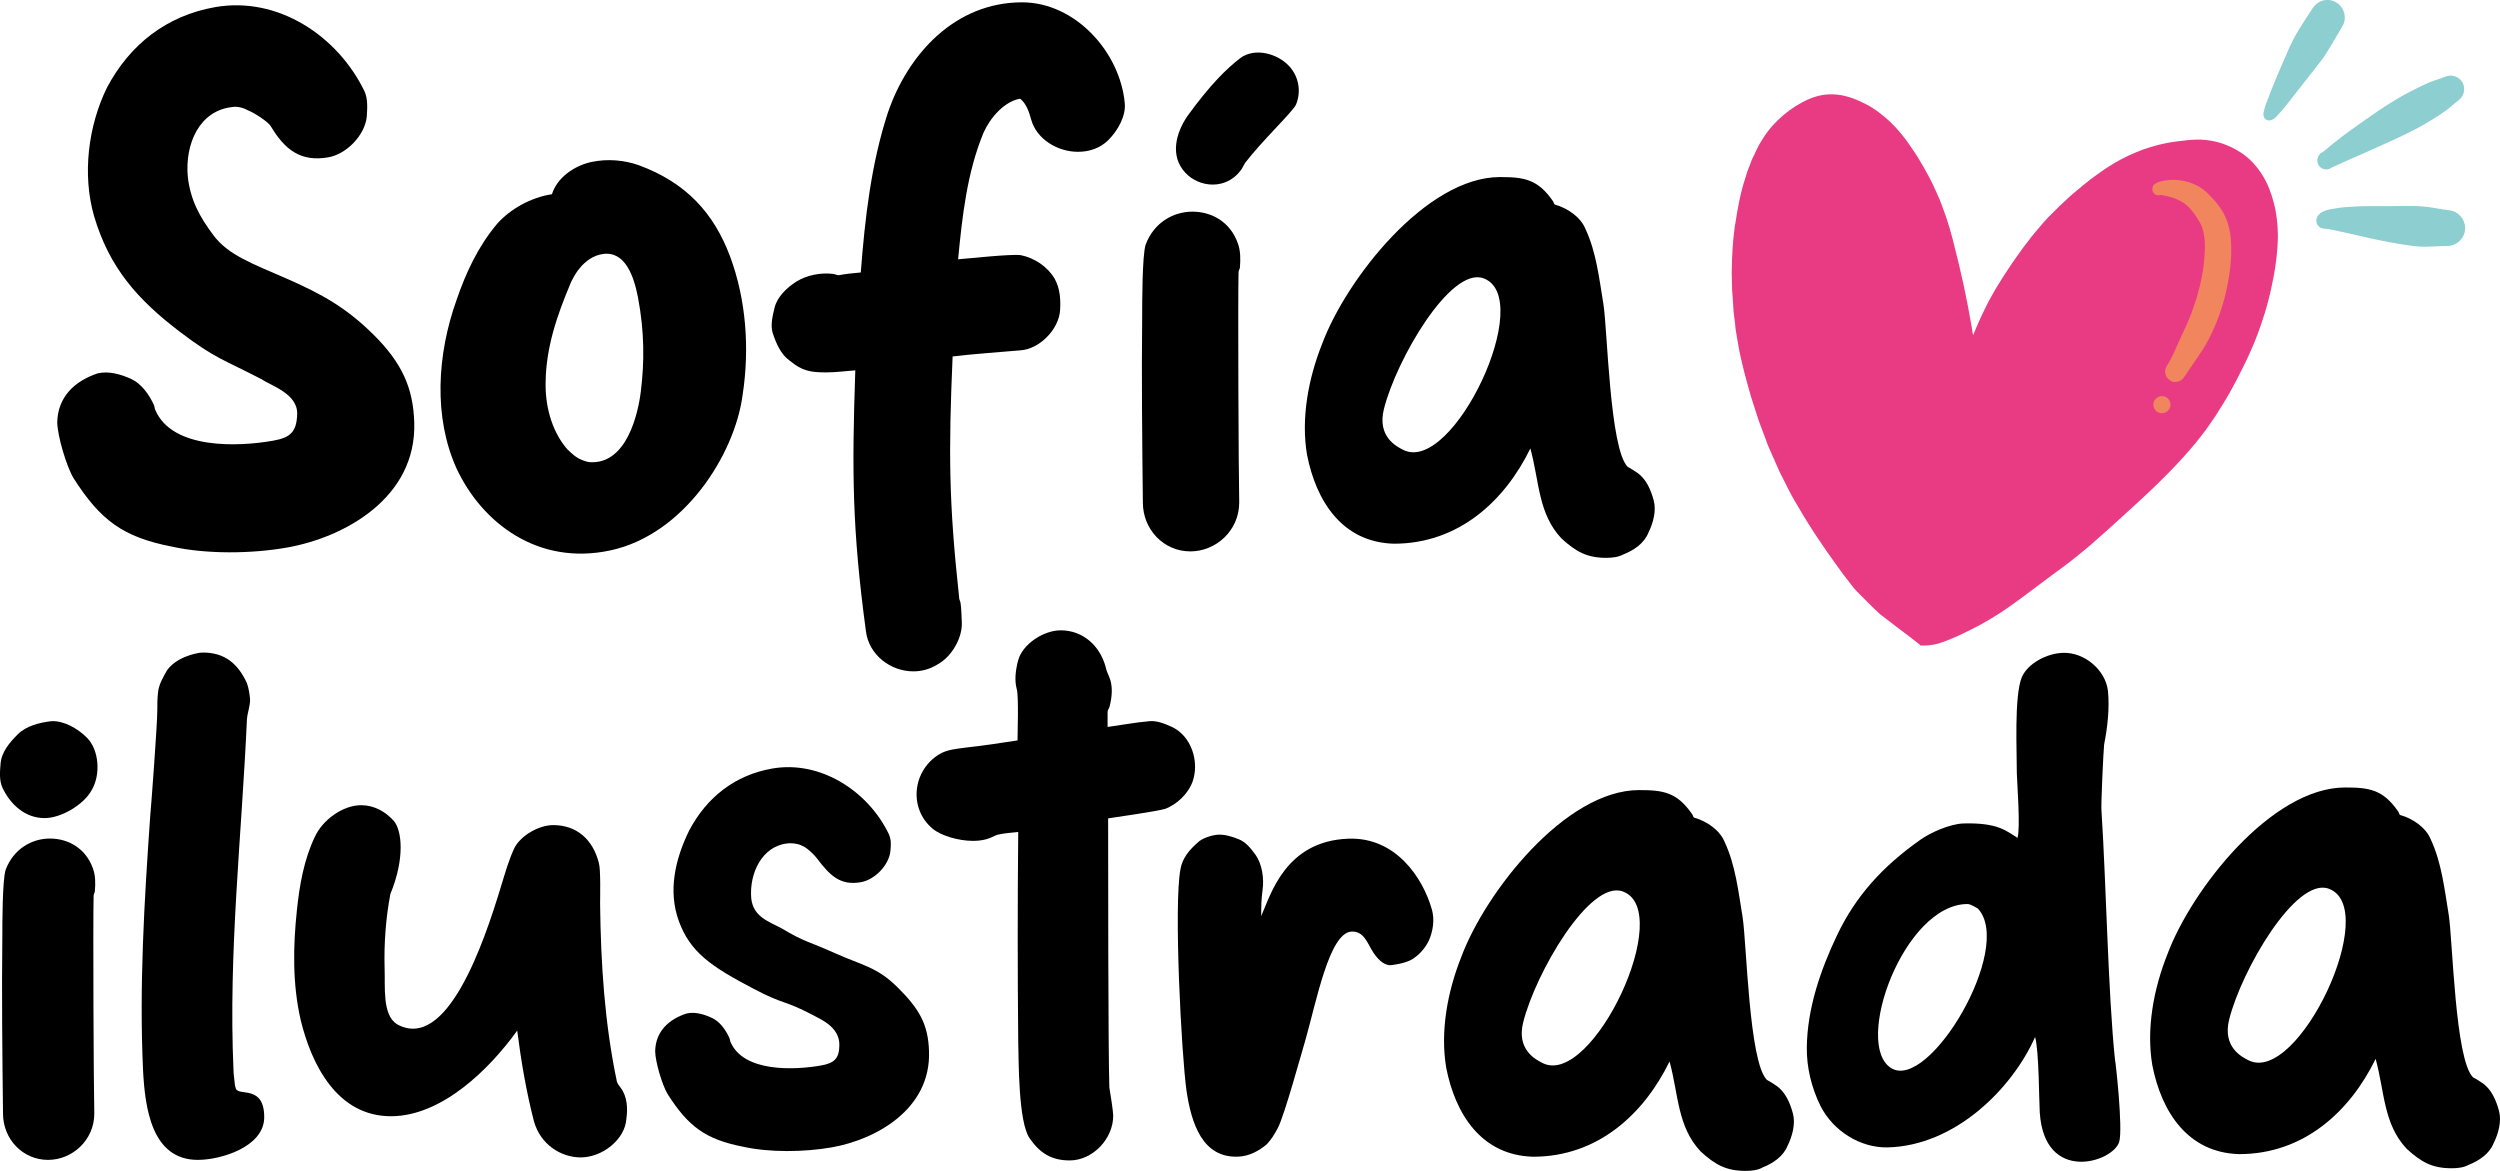 <?xml version="1.0" encoding="UTF-8"?> <svg xmlns="http://www.w3.org/2000/svg" xmlns:xlink="http://www.w3.org/1999/xlink" version="1.1" id="Capa_1" x="0px" y="0px" viewBox="0 0 182.13 85.3" style="enable-background:new 0 0 182.13 85.3;" xml:space="preserve"> <style type="text/css"> .st0{fill:#E83B84;} .st1{fill:#F1855D;} .st2{fill:#8DCED0;} </style> <path class="st0" d="M139.87,46.97c-0.12-0.09-0.24-0.19-0.36-0.28c0,0,0,0,0,0c0,0,0,0,0,0c0,0,0,0,0,0c0,0,0,0,0,0c0,0,0,0,0,0 c0,0,0,0,0,0c0,0,0,0,0.01,0.01c0,0,0,0,0,0c0,0,0,0,0,0c0,0,0,0,0,0c0,0,0,0,0,0c0,0,0,0,0,0c0,0,0,0,0,0c0,0-0.01,0-0.01-0.01 c0,0,0,0,0,0c0,0,0,0,0,0c0,0,0,0,0,0c0,0,0,0,0,0c0,0,0,0,0,0c0,0,0,0,0,0c0,0,0,0,0,0c0,0,0,0,0,0c0,0,0,0,0,0 c-0.17-0.14-0.35-0.27-0.52-0.4c-0.11-0.08-0.22-0.17-0.33-0.25c-0.08-0.06-0.16-0.12-0.24-0.18c-0.11-0.09-0.22-0.17-0.33-0.25 c-0.11-0.08-0.22-0.17-0.32-0.25c-0.12-0.1-0.25-0.19-0.38-0.29c-0.13-0.1-0.25-0.19-0.38-0.29c-0.01-0.01-0.03-0.02-0.04-0.03 c-0.34-0.3-1.67-1.62-1.9-1.89c-0.15-0.18-0.29-0.38-0.44-0.57c-0.17-0.22-0.35-0.44-0.51-0.67c-0.2-0.27-0.39-0.54-0.59-0.82 c-0.35-0.48-0.68-0.97-1.01-1.46c-0.33-0.47-0.63-0.97-0.94-1.45c-0.1-0.16-0.19-0.32-0.29-0.48c-0.2-0.34-0.4-0.68-0.6-1.02 c-0.29-0.49-0.53-1.01-0.79-1.52c-0.09-0.18-0.19-0.35-0.27-0.53c-0.13-0.3-0.27-0.61-0.4-0.91c-0.13-0.29-0.26-0.58-0.39-0.88 c-0.08-0.19-0.15-0.39-0.22-0.59c-0.14-0.37-0.28-0.75-0.42-1.12c-0.06-0.15-0.11-0.3-0.16-0.46c-0.12-0.37-0.24-0.75-0.36-1.12 c-0.06-0.18-0.12-0.36-0.17-0.55c-0.1-0.36-0.2-0.72-0.3-1.08c-0.06-0.2-0.11-0.4-0.16-0.6c-0.13-0.57-0.28-1.13-0.38-1.7 c-0.06-0.37-0.13-0.74-0.19-1.11c-0.04-0.22-0.06-0.44-0.08-0.66c-0.04-0.31-0.07-0.61-0.11-0.92c-0.01-0.11-0.02-0.21-0.02-0.32 c-0.01-0.21-0.03-0.43-0.04-0.64c-0.01-0.17-0.03-0.34-0.04-0.51c-0.01-0.28-0.02-0.56-0.02-0.84c0-0.16-0.01-0.32-0.01-0.48 c0.01-0.3,0.01-0.6,0.02-0.9c0.01-0.46,0.05-0.92,0.08-1.37c0.01-0.18,0.04-0.36,0.06-0.54c0.03-0.22,0.04-0.44,0.08-0.66 c0,0,0-0.01,0-0.01c0-0.01,0-0.02,0.01-0.03c0,0,0,0,0,0.01c0.05-0.31,0.1-0.61,0.15-0.92c0.05-0.3,0.11-0.59,0.17-0.89 c0.05-0.27,0.13-0.54,0.19-0.8c0.07-0.27,0.15-0.53,0.24-0.8c0.05-0.14,0.09-0.28,0.13-0.42c0.04-0.13,0.1-0.25,0.14-0.37 c0.06-0.15,0.12-0.3,0.17-0.45c0.05-0.12,0.1-0.23,0.16-0.34c0.07-0.15,0.14-0.3,0.21-0.45c0.14-0.31,0.32-0.6,0.5-0.88 c0.4-0.63,0.9-1.17,1.46-1.65c0.56-0.47,1.19-0.88,1.87-1.17c0.3-0.13,0.61-0.22,0.92-0.28c0.36-0.07,0.74-0.07,1.1-0.04 c0.74,0.07,1.46,0.36,2.12,0.7c0.67,0.35,1.28,0.82,1.82,1.34c0.27,0.26,0.51,0.53,0.75,0.82c0.2,0.24,0.39,0.48,0.56,0.74 c0.18,0.26,0.35,0.52,0.53,0.78c0.06,0.09,0.12,0.19,0.17,0.28c0.1,0.17,0.2,0.33,0.3,0.5c0.15,0.24,0.27,0.5,0.41,0.74 c0.27,0.49,0.5,0.99,0.72,1.5c0.11,0.25,0.21,0.49,0.3,0.75c0.1,0.26,0.19,0.51,0.28,0.77c0.18,0.55,0.35,1.1,0.49,1.66 c0.15,0.58,0.29,1.16,0.43,1.74c0.24,1,0.46,2,0.65,3c0.09,0.47,0.18,0.95,0.26,1.42c0.04,0.24,0.08,0.48,0.12,0.73 c0,0.02,0.01,0.04,0.01,0.06c0.15-0.34,0.29-0.68,0.44-1.02c0.11-0.24,0.22-0.49,0.34-0.73c0.13-0.25,0.24-0.51,0.38-0.76 c0.16-0.28,0.31-0.56,0.47-0.84c0.05-0.09,0.11-0.18,0.16-0.26c0.11-0.18,0.22-0.35,0.33-0.53c0.13-0.2,0.26-0.4,0.39-0.6 c0.14-0.21,0.28-0.43,0.43-0.64c0.21-0.3,0.42-0.59,0.63-0.89c0.14-0.19,0.28-0.38,0.43-0.56c0.16-0.21,0.32-0.44,0.5-0.64 c0.23-0.27,0.47-0.54,0.7-0.82c0.17-0.2,0.36-0.38,0.54-0.56c0.17-0.18,0.34-0.35,0.52-0.52c0.25-0.23,0.5-0.47,0.75-0.7 c0.21-0.2,0.44-0.38,0.67-0.57c0.18-0.16,0.37-0.31,0.56-0.46c0.21-0.17,0.42-0.34,0.64-0.49c0.28-0.2,0.55-0.4,0.84-0.59 c0.68-0.45,1.39-0.83,2.14-1.14c0.72-0.3,1.47-0.53,2.24-0.68c0.48-0.1,0.96-0.14,1.44-0.2c0.25-0.03,0.5-0.05,0.75-0.05 c0.37-0.01,0.74,0.03,1.1,0.09c0.75,0.13,1.46,0.43,2.1,0.84c0.63,0.4,1.15,0.97,1.55,1.59c0.42,0.65,0.69,1.38,0.88,2.12 c0.2,0.76,0.28,1.55,0.29,2.34c0,0.51-0.04,1.01-0.09,1.51c-0.06,0.55-0.14,1.1-0.25,1.64c-0.05,0.27-0.11,0.55-0.17,0.82 c-0.07,0.27-0.12,0.55-0.2,0.82c-0.08,0.3-0.16,0.61-0.26,0.91c-0.1,0.31-0.2,0.61-0.3,0.92c-0.09,0.27-0.2,0.54-0.3,0.81 c-0.09,0.25-0.2,0.5-0.31,0.75c-0.21,0.51-0.45,1.01-0.7,1.5c-0.26,0.53-0.53,1.06-0.82,1.58c-0.29,0.53-0.61,1.04-0.93,1.55 c-0.29,0.47-0.61,0.92-0.93,1.37c-0.07,0.1-0.15,0.2-0.23,0.3c-0.09,0.12-0.18,0.24-0.28,0.36c-0.17,0.21-0.33,0.42-0.51,0.62 c-0.37,0.43-0.75,0.86-1.14,1.27c-0.41,0.43-0.82,0.85-1.24,1.26c-0.44,0.43-0.88,0.85-1.33,1.26c-0.82,0.76-1.66,1.52-2.49,2.27 c-0.42,0.38-0.84,0.75-1.27,1.12c-0.44,0.37-0.89,0.73-1.34,1.09c-0.42,0.33-0.86,0.64-1.29,0.96c-0.45,0.34-0.9,0.67-1.35,1.01 c-0.3,0.23-0.61,0.46-0.91,0.68c0,0,0,0-0.01,0.01c-0.05,0.03-0.1,0.07-0.14,0.1c-0.05,0.03-0.09,0.07-0.14,0.1 c-0.42,0.31-0.84,0.61-1.27,0.89c-0.49,0.32-0.99,0.62-1.51,0.9c-0.48,0.26-0.97,0.5-1.46,0.73c-0.23,0.11-0.47,0.21-0.71,0.31 c-0.27,0.11-0.53,0.21-0.81,0.3c-0.41,0.12-0.85,0.17-1.27,0.16c-0.04,0-0.08,0-0.11-0.01C139.88,46.98,139.87,46.98,139.87,46.97z"></path> <g> <path class="st1" d="M158.06,27.69c-0.17-0.12-0.29-0.3-0.32-0.5c-0.03-0.2,0.02-0.39,0.13-0.56c0.03-0.04,0.05-0.08,0.08-0.12 c0.25-0.43,0.46-0.88,0.66-1.34c0.21-0.49,0.44-0.97,0.67-1.46c0.13-0.3,0.26-0.61,0.38-0.92c0.13-0.36,0.25-0.72,0.37-1.08 c0.09-0.33,0.18-0.66,0.26-0.99c0.08-0.34,0.14-0.69,0.2-1.03c0.03-0.25,0.07-0.49,0.09-0.74c0.02-0.26,0.04-0.51,0.05-0.77 c0-0.14,0-0.28,0-0.43c0-0.13-0.02-0.27-0.03-0.4c-0.02-0.16-0.05-0.32-0.08-0.48c-0.03-0.12-0.07-0.24-0.11-0.36 c-0.04-0.1-0.09-0.2-0.14-0.29c-0.07-0.11-0.13-0.22-0.2-0.33c-0.06-0.1-0.13-0.2-0.2-0.3c-0.13-0.17-0.26-0.33-0.4-0.49 c-0.08-0.08-0.16-0.15-0.25-0.22c-0.09-0.06-0.17-0.12-0.27-0.18c-0.12-0.07-0.25-0.13-0.38-0.19c-0.13-0.05-0.26-0.1-0.39-0.14 c-0.22-0.06-0.43-0.11-0.65-0.15c-0.05-0.01-0.09-0.01-0.14-0.02c-0.06,0.02-0.12,0.03-0.19,0.03c-0.17-0.02-0.34-0.14-0.38-0.31 c-0.04-0.18-0.01-0.39,0.14-0.5c0.1-0.08,0.2-0.12,0.32-0.17c0.12-0.04,0.26-0.06,0.38-0.09c0.43-0.08,0.89-0.08,1.31,0 c0.42,0.07,0.81,0.21,1.18,0.41c0.29,0.16,0.56,0.38,0.79,0.62c0.26,0.27,0.52,0.54,0.73,0.84c0.13,0.19,0.26,0.37,0.36,0.57 c0.2,0.39,0.33,0.8,0.41,1.23c0.08,0.4,0.1,0.81,0.11,1.22c0.01,0.32-0.01,0.65-0.03,0.97c-0.03,0.35-0.06,0.7-0.12,1.04 c-0.1,0.62-0.22,1.24-0.39,1.85c-0.1,0.34-0.21,0.68-0.32,1.01c-0.1,0.3-0.23,0.59-0.35,0.88c-0.26,0.6-0.55,1.19-0.91,1.74 c-0.34,0.52-0.7,1.01-1.04,1.53c-0.1,0.14-0.19,0.29-0.29,0.43c-0.19,0.29-0.57,0.39-0.88,0.29 C158.17,27.76,158.11,27.73,158.06,27.69z"></path> <path class="st1" d="M156.91,29.27c0.12-0.32,0.48-0.49,0.8-0.38c0.32,0.11,0.49,0.48,0.38,0.8c-0.12,0.32-0.48,0.49-0.8,0.38 C156.96,29.96,156.8,29.58,156.91,29.27z"></path> </g> <g> <path class="st2" d="M165.87,8.46c-0.12,0.13-0.3,0.28-0.48,0.31c-0.2,0.03-0.38-0.07-0.46-0.25c0,0,0-0.01,0-0.01 c-0.07-0.15-0.03-0.32,0.01-0.47c0.04-0.17,0.1-0.34,0.16-0.5c0.13-0.34,0.26-0.69,0.39-1.03c0.26-0.65,0.53-1.29,0.81-1.93 c0.3-0.69,0.59-1.41,0.97-2.07c0.37-0.64,0.79-1.26,1.19-1.88c0.18-0.28,0.44-0.5,0.76-0.59c0.33-0.09,0.68-0.04,0.97,0.13 c0.59,0.34,0.82,1.15,0.46,1.74c-0.4,0.66-0.77,1.33-1.18,1.98c-0.21,0.34-0.46,0.65-0.71,0.97c-0.25,0.31-0.5,0.63-0.74,0.94 c-0.49,0.63-0.98,1.26-1.48,1.89C166.33,7.95,166.11,8.21,165.87,8.46z"></path> <path class="st2" d="M169.91,12.18c-0.28,0.24-0.72,0.22-0.96-0.09c-0.03-0.04-0.05-0.08-0.07-0.12c-0.15-0.33,0-0.76,0.34-0.89 c0.28-0.21,0.53-0.45,0.81-0.67c0.34-0.26,0.68-0.53,1.02-0.78c0.74-0.54,1.49-1.06,2.25-1.58c0.71-0.48,1.45-0.94,2.22-1.34 c0.4-0.21,0.81-0.41,1.22-0.6c0.37-0.17,0.75-0.3,1.13-0.42c0.09-0.03,0.19-0.07,0.28-0.11c0.46-0.18,0.99-0.01,1.24,0.42 c0.25,0.43,0.13,0.98-0.26,1.29c-0.12,0.09-0.23,0.19-0.35,0.28c-0.15,0.13-0.3,0.27-0.46,0.39c-0.2,0.14-0.39,0.28-0.59,0.41 c-0.33,0.22-0.66,0.42-1,0.62c-0.72,0.43-1.48,0.79-2.23,1.14c-0.78,0.36-1.57,0.71-2.35,1.06c-0.72,0.32-1.45,0.63-2.16,0.96 C169.95,12.16,169.93,12.17,169.91,12.18z"></path> <path class="st2" d="M179.59,16.6c0.01,0.71-0.58,1.32-1.3,1.32c-0.73,0-1.46,0.1-2.19,0.03c-0.7-0.07-1.4-0.19-2.1-0.32 c-1.43-0.26-2.83-0.64-4.25-0.92c-0.09-0.01-0.17-0.03-0.25-0.04c-0.03,0-0.07-0.01-0.1-0.01c-0.14,0.01-0.29-0.03-0.42-0.12 c-0.08-0.06-0.14-0.14-0.18-0.22c-0.09-0.21-0.06-0.47,0.1-0.65c0.33-0.39,0.92-0.43,1.39-0.51c0.4-0.07,0.81-0.08,1.21-0.11 c0.78-0.05,1.57-0.03,2.36-0.03c0.71,0,1.42-0.03,2.14-0.01c0.41,0.02,0.81,0.05,1.22,0.12c0.4,0.07,0.8,0.14,1.21,0.19 C179.08,15.38,179.58,15.96,179.59,16.6z"></path> </g> <path d="M14.41,84.5c-3.38,0-3.85-3.82-3.99-6.56c-0.28-6.11,0.09-12.27,0.52-18.43c0.09-0.99,0.52-6.75,0.52-7.75 c0-0.45,0-0.84,0.05-1.29c0.05-0.6,0.38-1.14,0.66-1.64c0.47-0.65,1.22-0.99,1.97-1.19c0.23-0.05,0.42-0.1,0.66-0.1 c1.55,0,2.53,0.79,3.19,2.23c0.14,0.4,0.19,0.79,0.23,1.19c0,0.5-0.19,0.94-0.23,1.44c-0.38,8.49-1.36,17.04-0.98,25.53 c0,0.35,0.07,0.69,0.09,0.99c0.01,0.15,0.04,0.25,0.09,0.4c0.23,0.55,2.06-0.3,2.06,2.08C19.24,83.55,16.1,84.5,14.41,84.5z"></path> <path d="M42.32,84.32c-1.5,0-2.96-0.98-3.42-2.63c-0.56-2.16-0.94-4.41-1.22-6.61c-2.02,2.81-5.49,6.24-9.2,6.24 c-3.89,0-5.77-3.71-6.57-6.99c-0.61-2.63-0.56-5.4-0.28-8.02c0.19-1.83,0.52-3.71,1.31-5.35c0.56-1.22,2.02-2.3,3.38-2.3 c0.94,0,1.79,0.48,2.38,1.16c0.57,0.67,0.82,2.69-0.26,5.31c-0.33,1.74-0.47,3.57-0.42,5.4c0.05,1.36-0.18,3.39,0.89,4.08 c3.64,2.05,6.34-5.91,7.57-9.97c0.38-1.23,0.59-2,1.01-2.89c0.47-0.89,1.78-1.64,2.81-1.64c1.74,0,2.91,1.08,3.33,2.77 c0.14,0.42,0.09,2.53,0.09,3c0.05,4.32,0.33,8.68,1.22,12.9c0,0.09,0.23,0.42,0.28,0.47c0.47,0.61,0.52,1.5,0.42,2.2 C45.56,83.05,43.83,84.32,42.32,84.32z"></path> <path d="M77.93,84.54c-1.31,0-2.16-0.52-2.91-1.6c-0.84-1.17-0.8-5.68-0.84-7.08c-0.05-5.07-0.05-10.18,0-15.25 c-0.52,0.05-0.99,0.09-1.45,0.19c-0.09,0-0.47,0.19-0.56,0.23c-0.33,0.14-0.75,0.23-1.27,0.23c-1.08,0-2.35-0.38-2.96-0.89 c-1.78-1.5-1.45-4.27,0.52-5.44c0.56-0.33,1.27-0.38,1.92-0.47c1.27-0.14,2.53-0.33,3.75-0.52c0-0.56,0.09-3.14-0.05-3.71 c-0.19-0.66-0.09-1.41,0.09-2.11c0.33-1.22,1.88-2.2,3.1-2.2c1.64,0,2.86,1.13,3.28,2.67c0.05,0.23,0.14,0.47,0.23,0.66 c0.33,0.7,0.23,1.55,0.05,2.25c-0.05,0.14-0.14,0.23-0.14,0.38c0,0.38,0,0.75,0,1.08c1.03-0.14,2.02-0.33,3.05-0.42 c0.56-0.05,1.13,0.19,1.64,0.42c1.41,0.66,2.02,2.53,1.5,3.99c-0.33,0.89-1.13,1.64-1.97,1.97c-0.61,0.19-3.61,0.61-4.18,0.7 c0,2.49,0,17.12,0.09,19.61c0.05,0.28,0.28,1.74,0.28,2.02C81.12,82.94,79.62,84.54,77.93,84.54z"></path> <path d="M90.27,84.26c-2.67,0.16-3.48-2.43-3.83-4.8C86.07,76.85,85.5,65.89,86,63.32c0.13-0.81,0.69-1.45,1.27-1.95 c0.29-0.3,1.01-0.53,1.44-0.56c0.52-0.03,1.05,0.13,1.53,0.33c0.53,0.2,0.91,0.7,1.24,1.15c0.47,0.68,0.62,1.7,0.5,2.56 c-0.09,0.62-0.1,1.23-0.1,1.89c0.69-1.54,1.75-5.47,6.35-5.64c3.44-0.13,5.42,2.83,6.08,5.14c0.22,0.74,0.09,1.59-0.21,2.27 c-0.23,0.48-0.59,0.93-1.01,1.23c-0.41,0.35-1.14,0.49-1.7,0.57c-0.41,0.06-0.89-0.24-1.33-0.9c-0.45-0.69-0.68-1.59-1.61-1.54 c-1.61,0.1-2.54,5.07-3.36,7.94c-0.29,0.96-1.53,5.5-2,6.37c-0.23,0.44-0.47,0.83-0.8,1.18C91.72,83.85,91,84.22,90.27,84.26z"></path> <path d="M148.26,75.55c-1.69,3.8-5.85,7.92-10.73,8.04c-1.97,0.05-3.97-1.17-4.91-3.03c-0.64-1.3-1.01-2.79-0.99-4.25 c0.03-2.82,0.99-5.63,2.2-8.17c1.35-2.84,3.3-5.01,6.07-6.96c0.74-0.53,2.16-1.16,3.15-1.19c2.5-0.07,3.12,0.55,3.93,1.05 c0.22-0.71-0.03-4-0.05-4.7c0.01-1.46-0.21-5.65,0.37-7.02c0.44-1,1.83-1.73,3.01-1.76c1.55-0.04,3.08,1.24,3.26,2.78 c0.12,1.26-0.03,2.63-0.28,3.9c-0.04,0.24-0.25,4.6-0.19,4.88c0.34,5.26,0.48,13.3,0.98,18.07c0.04,0.07,0.59,5.01,0.31,5.99 c-0.43,1.49-5.47,3.1-5.79-2.16C148.55,80.35,148.55,76.53,148.26,75.55z M137.77,77.81c2.76,1.73,8.96-8.72,6.34-11.6 c-0.03-0.03-0.54-0.35-0.77-0.35C138.7,65.87,135,76.07,137.77,77.81z"></path> <path d="M20.91,39.89c-2.6,0.46-5.88,0.49-8.4-0.07c-3.54-0.69-5.19-1.91-7.15-4.98c-0.52-0.86-1.17-3.07-1.19-4.07 c0.04-1.85,1.26-3.01,2.95-3.57c0.81-0.19,1.7,0.07,2.44,0.41c0.74,0.34,1.31,1.14,1.64,1.87c0.08,0.14,0.05,0.31,0.12,0.4 c1.24,2.88,6.05,2.67,8.55,2.23c1.28-0.22,1.74-0.64,1.78-1.94c0.05-1.49-1.91-2.07-2.57-2.53c-2.87-1.49-3.35-1.48-5.94-3.44 c-3.15-2.39-5.19-4.73-6.29-8.47C5.99,12.74,6.41,9.19,7.8,6.37c1.66-3.13,4.34-5.23,7.87-5.85c4.54-0.8,8.9,2.05,10.88,6.12 c0.26,0.58,0.21,1.22,0.17,1.86c-0.13,1.34-1.47,2.73-2.8,2.96c-1.99,0.35-3.16-0.53-4.19-2.26c-0.2-0.34-1.23-0.99-1.62-1.14 c-0.35-0.2-0.8-0.33-1.2-0.26c-2.38,0.26-3.44,2.67-3.23,5.06c0.19,1.7,0.85,2.92,1.87,4.28c1.08,1.45,2.87,2.08,5.36,3.17 c2.55,1.12,4.3,2.1,6.26,4.03c2.13,2.1,2.93,3.93,3.01,6.44C30.35,36.27,25.1,39.15,20.91,39.89z"></path> <path d="M60.58,83.59c-2,0.35-4.52,0.38-6.45-0.05c-2.72-0.53-3.99-1.47-5.49-3.83c-0.4-0.66-0.9-2.36-0.91-3.13 c0.03-1.42,0.97-2.31,2.27-2.74c0.62-0.15,1.3,0.05,1.87,0.32c0.57,0.26,1,0.87,1.26,1.44c0.06,0.11,0.04,0.24,0.09,0.31 c0.95,2.22,4.64,2.05,6.56,1.72c0.98-0.17,1.36-0.49,1.37-1.49c0.02-1.28-1.27-1.84-1.87-2.16c-2.25-1.18-2.09-0.74-4.37-1.94 c-3.07-1.61-4.64-2.65-5.47-4.98c-0.76-2.12-0.29-4.41,0.78-6.58c1.28-2.41,3.34-4.02,6.04-4.49c3.49-0.61,6.96,1.62,8.48,4.75 c0.2,0.45,0.17,0.76,0.13,1.25c-0.1,1.03-1.13,2.1-2.15,2.28c-1.53,0.27-2.27-0.51-3.21-1.74c-0.3-0.39-0.79-0.81-1.09-0.92 c-0.27-0.15-0.77-0.21-1.08-0.16c-1.82,0.2-2.77,2.18-2.61,4.01c0.15,1.31,1.21,1.65,2.19,2.16c1.71,1.03,2,0.96,3.93,1.83 c1.95,0.88,3.02,0.98,4.52,2.46c1.63,1.61,2.25,2.74,2.31,4.68C67.83,80.82,63.79,83.03,60.58,83.59z"></path> <path d="M44.46,40.1c-5.28,1.13-9.34-2.01-11.19-5.95c-1.7-3.74-1.44-8.32,0.01-12.35c0.66-1.92,1.55-3.85,2.94-5.5 c0.95-1.07,2.46-1.92,3.99-2.15c0.37-1.19,1.59-2.07,2.88-2.35c1.19-0.25,2.4-0.13,3.43,0.23c3.49,1.28,5.48,3.51,6.66,6.63 c1.18,3.17,1.44,6.73,0.92,10.12C53.52,33.16,49.8,38.96,44.46,40.1z M42.97,33.67c2.71,0.17,3.53-3.59,3.72-5.19 c0.26-2.1,0.26-4.34-0.21-6.8c-0.29-1.51-0.91-3.38-2.52-3.18c-1.52,0.19-2.26,1.83-2.39,2.13c-1,2.37-1.79,4.69-1.82,7.21 c-0.04,1.65,0.4,3.44,1.46,4.75c0.08,0.13,0.64,0.63,0.77,0.7C42.19,33.45,42.69,33.65,42.97,33.67z"></path> <path d="M66.54,48.91c-1.66,0-3.26-1.2-3.46-2.96c-1-7.43-1.02-11.54-0.77-18.97c-0.7,0.05-1.41,0.15-2.11,0.15 c-1.15,0-1.76-0.1-2.66-0.85c-0.65-0.45-1-1.26-1.26-2.06c-0.15-0.55,0-1.2,0.15-1.81c0.2-0.8,0.9-1.46,1.61-1.91 c0.75-0.45,1.71-0.65,2.61-0.55c0.15,0,0.3,0.1,0.45,0.1c0.55-0.1,1.05-0.15,1.61-0.2c0.3-3.92,0.75-7.88,1.96-11.6 c1.46-4.32,4.92-8.08,9.79-8.08c3.87,0,7.13,3.61,7.48,7.33c0.1,0.95-0.5,2.01-1.2,2.71c-0.6,0.6-1.41,0.85-2.21,0.85 c-1.46,0-3.01-0.9-3.41-2.36c-0.15-0.55-0.35-1.15-0.8-1.51c-1.15,0.2-2.16,1.36-2.66,2.46c-1.21,2.91-1.56,6.12-1.86,9.24 c0.7-0.05,3.87-0.4,4.57-0.3c1,0.2,1.96,0.85,2.46,1.71c0.4,0.7,0.45,1.56,0.4,2.31c-0.1,1.41-1.51,2.81-2.86,2.91 c-1.66,0.15-3.31,0.25-4.97,0.45c-0.3,6.98-0.28,10.58,0.47,17.51c0,0.15,0.05,0.25,0.1,0.4c0.05,0.2,0.1,1.25,0.1,1.46 c0.05,1.15-0.75,2.51-1.76,3.06C67.75,48.75,67.15,48.91,66.54,48.91z"></path> <path d="M117.02,40.64c-1.41,0-2.21-0.45-3.26-1.41c-1.71-1.81-1.61-4.15-2.27-6.56c-1.86,3.82-5.22,6.94-9.94,6.94 c-3.77-0.1-5.67-3.11-6.33-6.48c-0.45-2.66,0.1-5.57,1.1-8.08c1.76-4.72,7.58-12.15,12.95-12.15c1.76,0,2.76,0.15,3.87,1.76 c0.05,0.05,0.05,0.2,0.15,0.25c0.9,0.25,1.86,0.9,2.21,1.76c0.8,1.71,1,3.61,1.31,5.47c0.3,1.86,0.46,10.56,1.77,11.87 c0.1,0.05,0.6,0.35,0.65,0.4c0.7,0.45,1.05,1.31,1.25,2.06c0.2,0.75-0.05,1.66-0.4,2.36c-0.3,0.75-1.05,1.26-1.81,1.56 C117.92,40.58,117.47,40.64,117.02,40.64z M102.24,32.78c3.62,1.79,9.71-11.13,5.82-12.51c-2.4-0.85-6.34,5.94-7.24,9.53 C100.32,31.82,101.74,32.53,102.24,32.78z"></path> <path d="M127.16,85.3c-1.41,0-2.21-0.45-3.26-1.41c-1.71-1.81-1.61-4.15-2.27-6.56c-1.86,3.82-5.22,6.94-9.94,6.94 c-3.77-0.1-5.67-3.11-6.33-6.48c-0.45-2.66,0.1-5.57,1.1-8.08c1.76-4.72,7.58-12.15,12.95-12.15c1.76,0,2.76,0.15,3.87,1.76 c0.05,0.05,0.05,0.2,0.15,0.25c0.9,0.25,1.86,0.9,2.21,1.76c0.8,1.71,1,3.61,1.31,5.47c0.3,1.86,0.46,10.56,1.77,11.87 c0.1,0.05,0.6,0.35,0.65,0.4c0.7,0.45,1.05,1.31,1.25,2.06c0.2,0.75-0.05,1.66-0.4,2.36c-0.3,0.75-1.05,1.26-1.81,1.56 C128.07,85.25,127.62,85.3,127.16,85.3z M112.39,77.45c3.62,1.79,9.71-11.13,5.82-12.51c-2.4-0.85-6.34,5.94-7.24,9.53 C110.46,76.48,111.89,77.2,112.39,77.45z"></path> <path d="M178.6,85.11c-1.41,0-2.21-0.45-3.26-1.41c-1.71-1.81-1.61-4.15-2.27-6.56c-1.86,3.82-5.22,6.94-9.94,6.94 c-3.77-0.1-5.67-3.11-6.33-6.48c-0.45-2.66,0.1-5.57,1.1-8.08c1.76-4.72,7.58-12.15,12.95-12.15c1.76,0,2.76,0.15,3.87,1.76 c0.05,0.05,0.05,0.2,0.15,0.25c0.9,0.25,1.86,0.9,2.21,1.76c0.8,1.71,1,3.61,1.31,5.47c0.3,1.86,0.46,10.56,1.77,11.87 c0.1,0.05,0.6,0.35,0.65,0.4c0.7,0.45,1.05,1.31,1.25,2.06c0.2,0.75-0.05,1.66-0.4,2.36c-0.3,0.75-1.05,1.26-1.81,1.56 C179.5,85.06,179.05,85.11,178.6,85.11z M163.82,77.25c3.62,1.79,9.71-11.13,5.82-12.51c-2.4-0.85-6.34,5.94-7.24,9.53 C161.9,76.29,163.32,77,163.82,77.25z"></path> <path d="M86.72,40.17c-1.96,0-3.46-1.61-3.46-3.56c-0.05-4.57-0.1-9.09-0.05-13.66c0-0.85,0-4.32,0.25-5.12 c0.6-1.61,2.01-2.41,3.41-2.41c1.41,0,2.76,0.75,3.31,2.31c0.2,0.55,0.2,1.15,0.15,1.76c0,0.1-0.1,0.2-0.1,0.35 c-0.05,2.11,0,14.66,0.05,16.77C90.28,38.66,88.58,40.17,86.72,40.17z"></path> <path d="M86.35,12.58c-1.14-1.23-0.68-2.9,0.16-4.13c1.67-2.31,2.9-3.49,3.85-4.22c1.06-0.78,2.7-0.34,3.56,0.59 c0.66,0.71,0.91,1.8,0.5,2.79c-0.18,0.47-2.5,2.67-3.69,4.23c-0.05,0.05-0.28,0.52-0.34,0.57C89.34,13.83,87.39,13.7,86.35,12.58z"></path> <path d="M3.5,84.5c-1.85,0-3.28-1.52-3.28-3.37c-0.05-4.32-0.1-8.6-0.05-12.92c0-0.81,0-4.08,0.24-4.84 c0.57-1.52,1.9-2.28,3.23-2.28c1.33,0,2.61,0.71,3.13,2.18c0.19,0.52,0.19,1.09,0.14,1.66c0,0.1-0.09,0.19-0.09,0.33 c-0.05,1.99,0,13.87,0.05,15.86C6.87,83.08,5.25,84.5,3.5,84.5z"></path> <path d="M3.25,59.6c-1.44,0-2.5-1.01-3.07-2.21c-0.24-0.53-0.19-1.15-0.14-1.73c0.05-0.86,0.67-1.58,1.25-2.16 c0.62-0.62,1.59-0.86,2.45-0.96c0.91-0.05,1.92,0.53,2.59,1.2c0.91,0.91,1.01,2.73,0.34,3.84C6.08,58.64,4.45,59.6,3.25,59.6z"></path> </svg> 